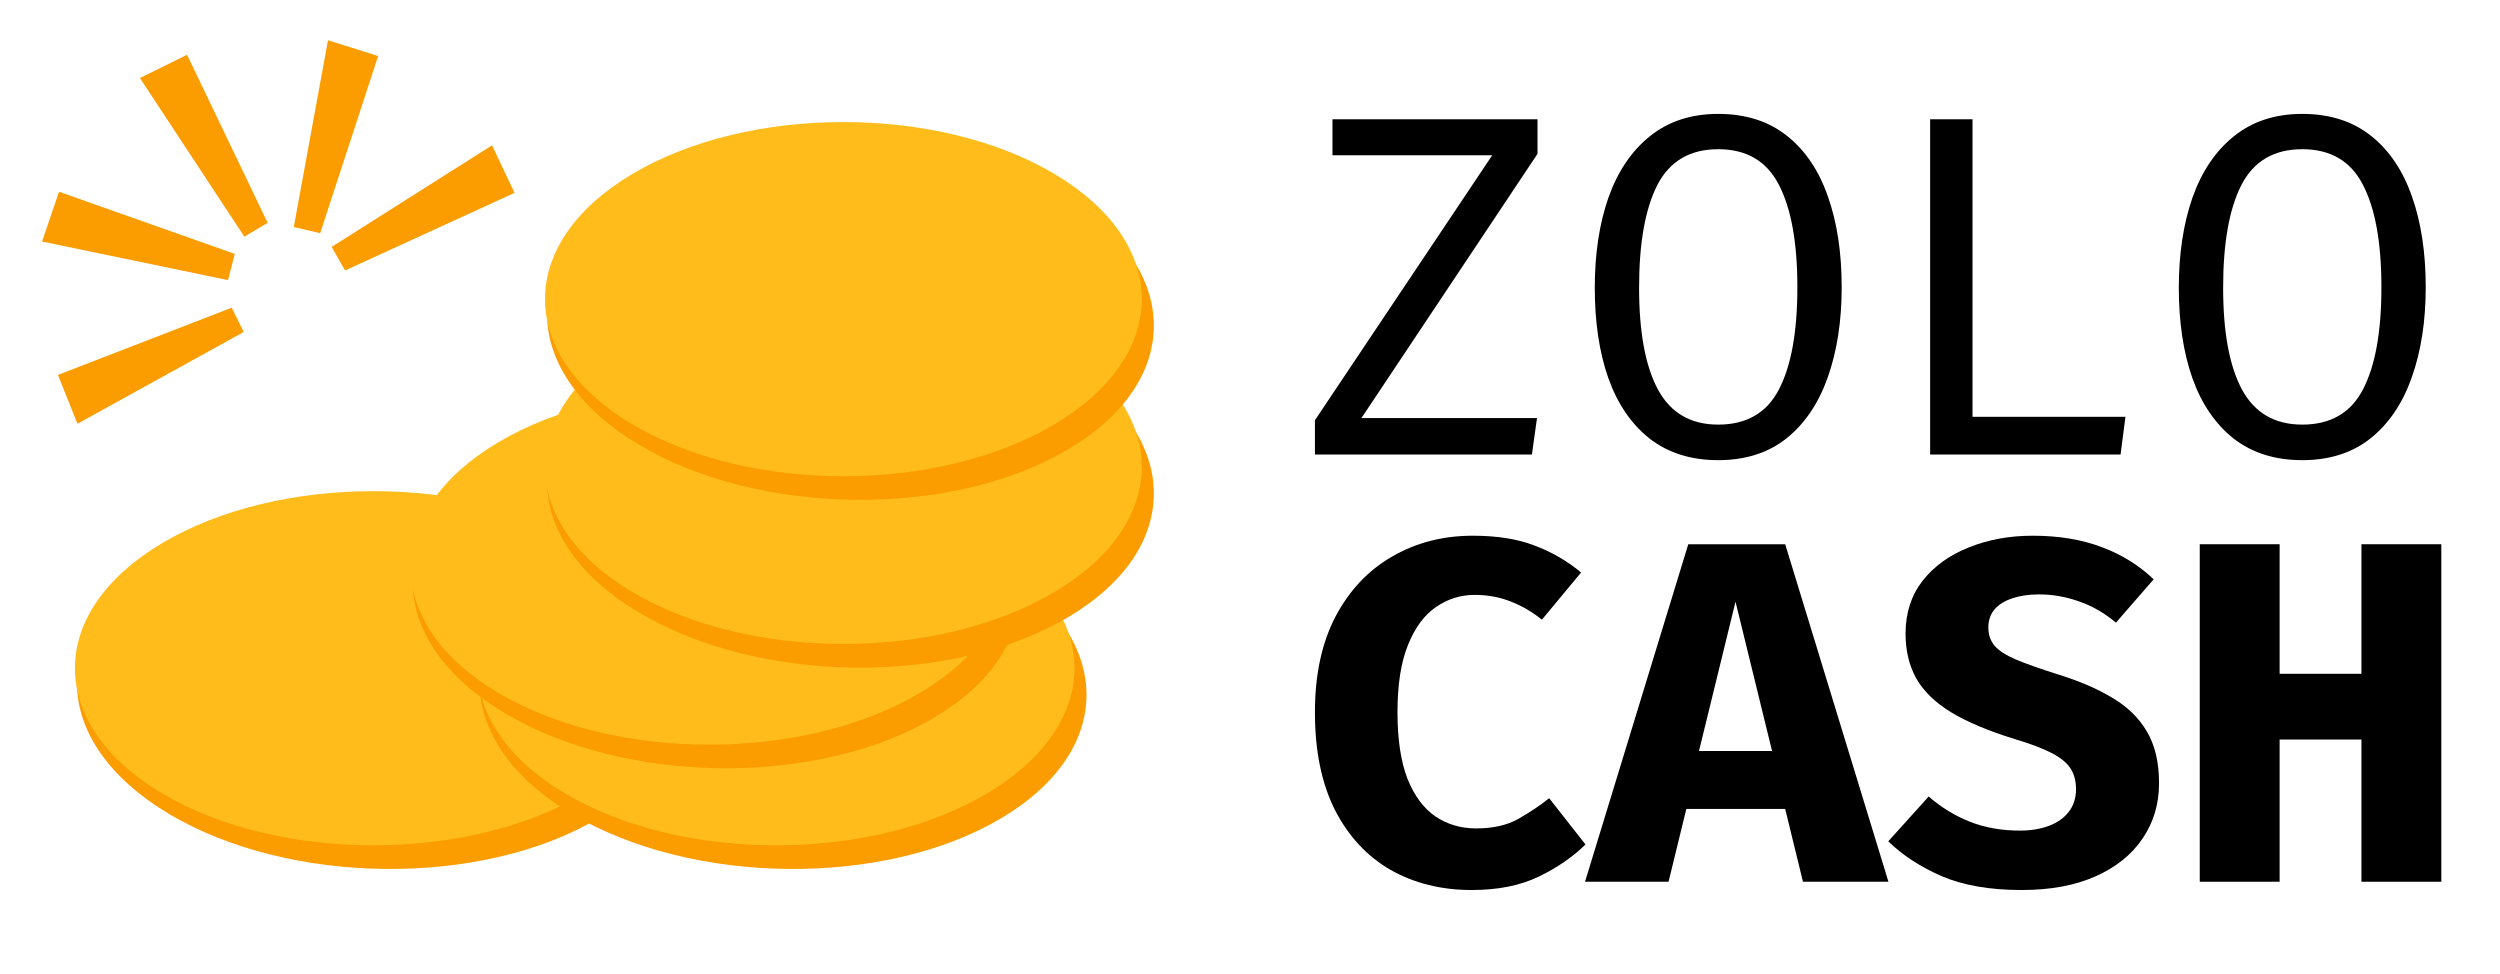 <svg width="154" height="60" viewBox="0 0 154 60" fill="none" xmlns="http://www.w3.org/2000/svg">
<g clip-path="url(#clip0_2722_3062)">
<path d="M90.72 33C92.21 33 93.475 33.2 94.515 33.6C95.565 33.99 96.525 34.545 97.395 35.265L94.98 38.175C94.41 37.705 93.78 37.335 93.09 37.065C92.4 36.785 91.65 36.645 90.84 36.645C89.97 36.645 89.175 36.895 88.455 37.395C87.735 37.885 87.16 38.665 86.73 39.735C86.3 40.795 86.085 42.175 86.085 43.875C86.085 45.545 86.29 46.91 86.7 47.97C87.12 49.02 87.695 49.795 88.425 50.295C89.155 50.785 89.99 51.03 90.93 51.03C91.97 51.03 92.835 50.835 93.525 50.445C94.215 50.055 94.85 49.63 95.43 49.17L97.665 52.02C96.885 52.79 95.925 53.45 94.785 54C93.645 54.55 92.27 54.825 90.66 54.825C88.78 54.825 87.11 54.41 85.65 53.58C84.2 52.74 83.06 51.51 82.23 49.89C81.41 48.26 81 46.255 81 43.875C81 41.555 81.425 39.585 82.275 37.965C83.135 36.345 84.3 35.115 85.77 34.275C87.24 33.425 88.89 33 90.72 33Z" fill="black"/>
<path d="M109.968 49.83H103.878L102.783 54.315H97.638L103.998 33.525H109.968L116.328 54.315H111.063L109.968 49.83ZM104.658 46.26H109.158L106.908 37.065L104.658 46.26Z" fill="black"/>
<path d="M132.997 48.24C132.997 49.53 132.657 50.67 131.977 51.66C131.307 52.65 130.342 53.425 129.082 53.985C127.822 54.545 126.307 54.825 124.537 54.825C122.577 54.825 120.932 54.54 119.602 53.97C118.282 53.39 117.187 52.675 116.317 51.825L118.807 49.065C119.577 49.735 120.427 50.255 121.357 50.625C122.287 50.985 123.307 51.165 124.417 51.165C125.107 51.165 125.712 51.065 126.232 50.865C126.752 50.665 127.157 50.375 127.447 49.995C127.737 49.615 127.882 49.155 127.882 48.615C127.882 48.105 127.767 47.675 127.537 47.325C127.307 46.975 126.917 46.66 126.367 46.38C125.827 46.1 125.072 45.815 124.102 45.525C122.482 45.025 121.177 44.475 120.187 43.875C119.207 43.275 118.492 42.58 118.042 41.79C117.602 41 117.382 40.08 117.382 39.03C117.382 37.76 117.732 36.675 118.432 35.775C119.142 34.875 120.092 34.19 121.282 33.72C122.472 33.24 123.782 33 125.212 33C126.822 33 128.242 33.235 129.472 33.705C130.702 34.165 131.767 34.825 132.667 35.685L130.342 38.355C129.642 37.765 128.887 37.33 128.077 37.05C127.267 36.76 126.442 36.615 125.602 36.615C124.982 36.615 124.437 36.695 123.967 36.855C123.497 37.005 123.132 37.23 122.872 37.53C122.612 37.83 122.482 38.205 122.482 38.655C122.482 39.095 122.607 39.465 122.857 39.765C123.107 40.065 123.542 40.35 124.162 40.62C124.782 40.88 125.642 41.185 126.742 41.535C128.052 41.935 129.172 42.415 130.102 42.975C131.042 43.525 131.757 44.22 132.247 45.06C132.747 45.9 132.997 46.96 132.997 48.24Z" fill="black"/>
<path d="M145.465 54.315V45.555H140.425V54.315H135.505V33.525H140.425V41.505H145.465V33.525H150.385V54.315H145.465Z" fill="black"/>
<path d="M30.312 8.951L31.695 11.88L21.255 16.662L20.43 15.21L30.312 8.951Z" fill="#FB9D00"/>
<path d="M20.204 2.48L23.294 3.452L19.723 14.365L18.097 13.986L20.204 2.48Z" fill="#FB9D00"/>
<path d="M8.619 4.807L11.524 3.373L16.487 13.728L15.051 14.578L8.619 4.807Z" fill="#FB9D00"/>
<path d="M2.591 14.878L3.635 11.812L14.462 15.639L14.045 17.255L2.591 14.878Z" fill="#FB9D00"/>
<path d="M4.771 26.103L3.567 23.096L14.276 18.953L15.012 20.451L4.771 26.103Z" fill="#FB9D00"/>
<path d="M36.86 50.407C29.682 54.667 17.849 54.552 10.431 50.15C3.014 45.748 2.82 38.725 9.998 34.465C17.177 30.205 29.009 30.32 36.427 34.723C43.845 39.125 44.039 46.147 36.86 50.407Z" fill="#FB9D00"/>
<path d="M35.994 48.877C28.815 53.137 17.177 53.137 9.998 48.877C2.82 44.617 2.82 37.71 9.998 33.45C17.177 29.19 28.815 29.19 35.994 33.45C43.172 37.71 43.172 44.617 35.994 48.877Z" fill="#FFBC1B"/>
<path d="M61.669 50.407C54.49 54.667 42.658 54.552 35.24 50.15C27.822 45.748 27.628 38.725 34.807 34.465C41.985 30.205 53.818 30.32 61.236 34.723C68.653 39.125 68.847 46.147 61.669 50.407Z" fill="#FB9D00"/>
<path d="M60.803 48.877C53.624 53.137 41.985 53.137 34.807 48.877C27.628 44.617 27.628 37.71 34.807 33.45C41.985 29.19 53.624 29.19 60.803 33.45C67.981 37.71 67.981 44.617 60.803 48.877Z" fill="#FFBC1B"/>
<path d="M57.548 44.203C50.369 48.464 38.537 48.349 31.119 43.946C23.701 39.544 23.507 32.522 30.686 28.262C37.864 24.002 49.697 24.117 57.115 28.519C64.532 32.922 64.726 39.944 57.548 44.203Z" fill="#FB9D00"/>
<path d="M56.681 42.676C49.503 46.936 37.864 46.936 30.686 42.676C23.507 38.416 23.507 31.509 30.686 27.249C37.864 22.989 49.503 22.989 56.681 27.249C63.86 31.509 63.86 38.416 56.681 42.676Z" fill="#FFBC1B"/>
<path d="M65.817 38.006C58.639 42.266 46.806 42.151 39.389 37.749C31.971 33.347 31.777 26.325 38.955 22.065C46.134 17.805 57.966 17.92 65.384 22.322C72.802 26.724 72.996 33.746 65.817 38.006Z" fill="#FB9D00"/>
<path d="M64.951 36.472C57.772 40.733 46.134 40.733 38.955 36.472C31.777 32.212 31.777 25.306 38.955 21.046C46.134 16.785 57.772 16.785 64.951 21.046C72.129 25.306 72.129 32.212 64.951 36.472Z" fill="#FFBC1B"/>
<path d="M65.817 27.668C58.639 31.928 46.806 31.813 39.389 27.411C31.971 23.009 31.777 15.987 38.955 11.727C46.134 7.467 57.966 7.582 65.384 11.984C72.802 16.386 72.996 23.408 65.817 27.668Z" fill="#FB9D00"/>
<path d="M64.951 26.14C57.772 30.401 46.134 30.401 38.955 26.14C31.777 21.88 31.777 14.973 38.955 10.713C46.134 6.453 57.772 6.453 64.951 10.713C72.129 14.973 72.129 21.88 64.951 26.14Z" fill="#FFBC1B"/>
<path d="M83.865 25.751H94.68L94.365 28.001H81V25.886L91.92 9.566H82.08V7.346H94.71V9.476L83.865 25.751Z" fill="black"/>
<path d="M113.448 17.696C113.448 19.776 113.163 21.621 112.593 23.231C112.033 24.831 111.188 26.086 110.058 26.996C108.928 27.896 107.523 28.346 105.843 28.346C104.173 28.346 102.768 27.906 101.628 27.026C100.498 26.136 99.648 24.896 99.078 23.306C98.518 21.716 98.238 19.856 98.238 17.726C98.238 15.636 98.518 13.786 99.078 12.176C99.648 10.566 100.498 9.306 101.628 8.396C102.768 7.476 104.173 7.016 105.843 7.016C107.523 7.016 108.928 7.461 110.058 8.351C111.188 9.241 112.033 10.486 112.593 12.086C113.163 13.686 113.448 15.556 113.448 17.696ZM110.718 17.696C110.718 14.946 110.338 12.841 109.578 11.381C108.828 9.921 107.583 9.191 105.843 9.191C104.103 9.191 102.853 9.926 102.093 11.396C101.343 12.866 100.968 14.976 100.968 17.726C100.968 20.476 101.358 22.571 102.138 24.011C102.918 25.441 104.153 26.156 105.843 26.156C107.583 26.156 108.828 25.436 109.578 23.996C110.338 22.546 110.718 20.446 110.718 17.696Z" fill="black"/>
<path d="M118.897 28.001V7.346H121.507V25.676H130.927L130.627 28.001H118.897Z" fill="black"/>
<path d="M149.425 17.696C149.425 19.776 149.14 21.621 148.57 23.231C148.01 24.831 147.165 26.086 146.035 26.996C144.905 27.896 143.5 28.346 141.82 28.346C140.15 28.346 138.745 27.906 137.605 27.026C136.475 26.136 135.625 24.896 135.055 23.306C134.495 21.716 134.215 19.856 134.215 17.726C134.215 15.636 134.495 13.786 135.055 12.176C135.625 10.566 136.475 9.306 137.605 8.396C138.745 7.476 140.15 7.016 141.82 7.016C143.5 7.016 144.905 7.461 146.035 8.351C147.165 9.241 148.01 10.486 148.57 12.086C149.14 13.686 149.425 15.556 149.425 17.696ZM146.695 17.696C146.695 14.946 146.315 12.841 145.555 11.381C144.805 9.921 143.56 9.191 141.82 9.191C140.08 9.191 138.83 9.926 138.07 11.396C137.32 12.866 136.945 14.976 136.945 17.726C136.945 20.476 137.335 22.571 138.115 24.011C138.895 25.441 140.13 26.156 141.82 26.156C143.56 26.156 144.805 25.436 145.555 23.996C146.315 22.546 146.695 20.446 146.695 17.696Z" fill="black"/>
</g>
<defs>
<clipPath id="clip0_2722_3062">
<rect width="154" height="60" fill="white"/>
</clipPath>
</defs>
</svg>

